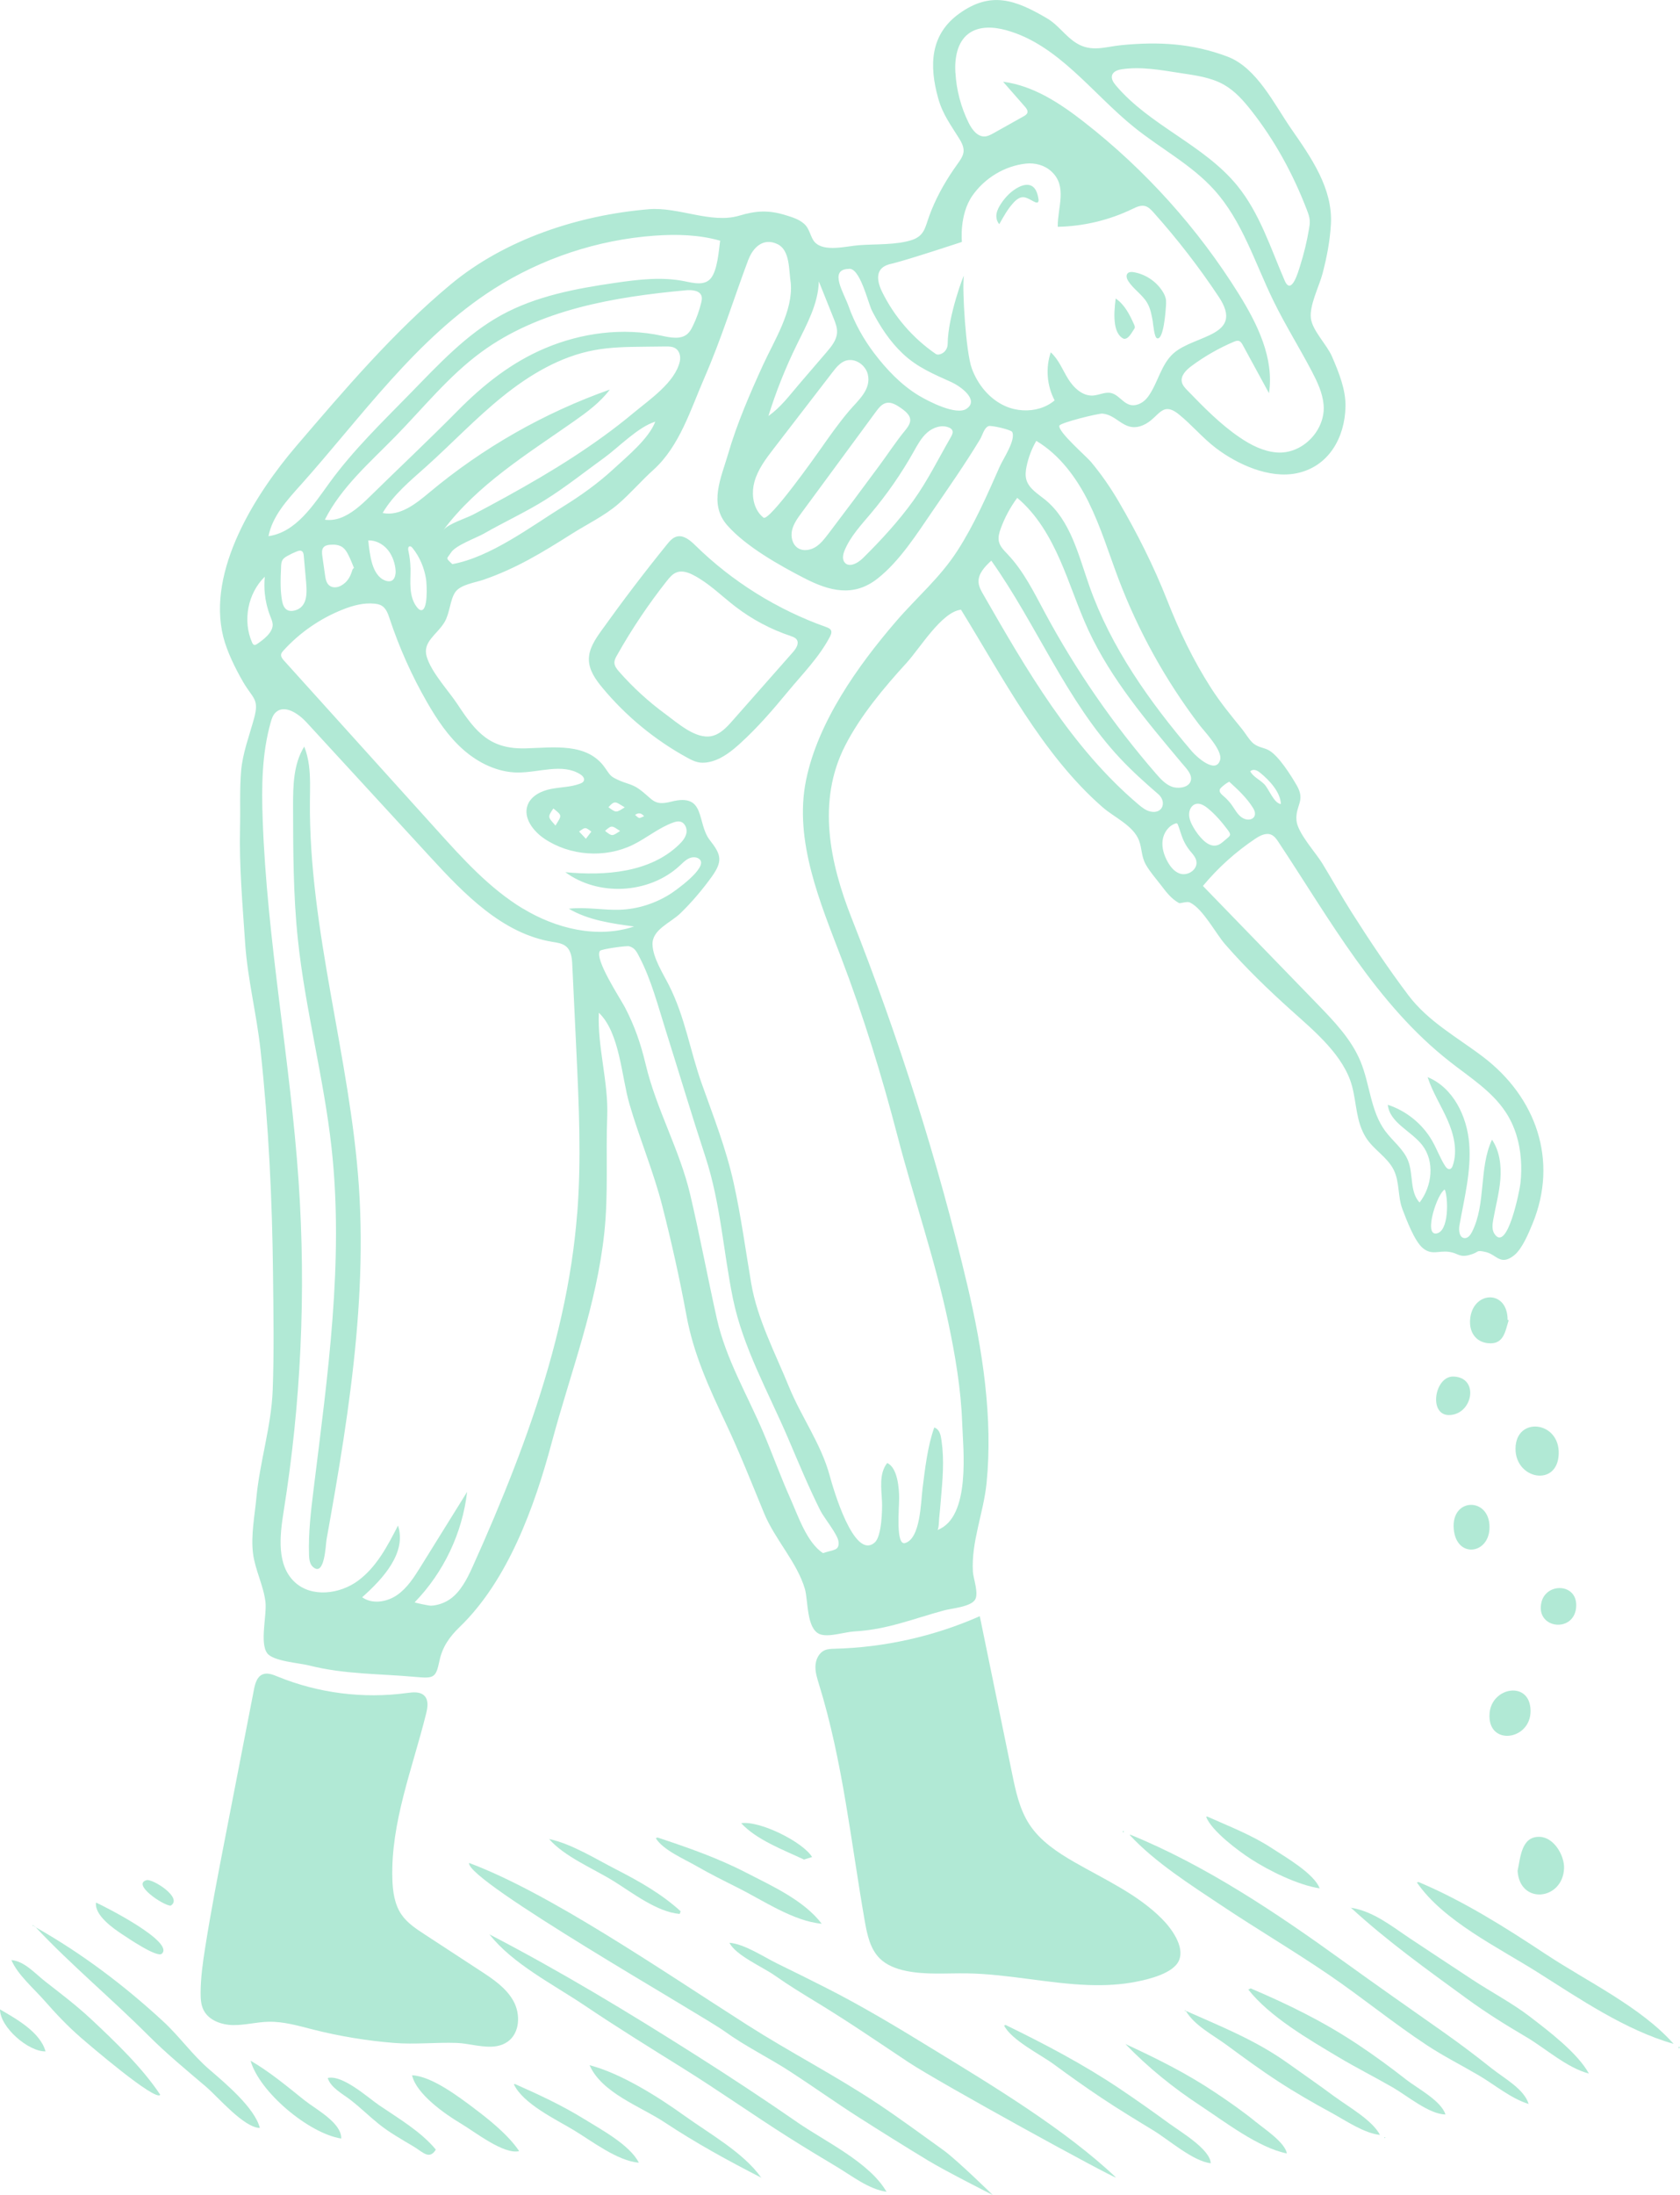 <svg xmlns="http://www.w3.org/2000/svg" fill="none" viewBox="0 0 134 175" height="175" width="134">
<g clip-path="url(#clip0_363_1331)" id="Layer_1">
<path fill="#B1E9D5" d="M19.405 54.392C20.174 55.715 20.697 55.708 20.261 57.29C19.884 58.662 19.351 60.051 19.231 61.473C19.106 62.968 19.182 64.507 19.146 66.007C19.073 69.083 19.346 72.082 19.549 75.142C19.742 78.053 20.468 80.836 20.779 83.717C21.427 89.687 21.717 95.68 21.778 101.684C21.811 104.751 21.865 107.764 21.752 110.817C21.642 113.727 20.723 116.519 20.449 119.419C20.315 120.841 19.999 122.443 20.183 123.865C20.353 125.186 21.015 126.392 21.173 127.722C21.295 128.763 20.701 130.981 21.312 131.809C21.788 132.453 23.878 132.587 24.643 132.782C27.494 133.503 30.199 133.433 33.092 133.694C34.61 133.83 34.763 133.799 35.055 132.403C35.284 131.303 35.863 130.49 36.662 129.719C40.514 126.006 42.635 120.131 44.004 115.024C45.517 109.379 47.588 104.1 48.207 98.232C48.532 95.135 48.313 92.1 48.433 89.003C48.537 86.274 47.644 83.482 47.764 80.744C49.437 82.335 49.572 85.84 50.201 88.006C51.006 90.782 52.121 93.384 52.832 96.176C53.572 99.076 54.208 101.924 54.75 104.866C55.323 107.983 56.555 110.643 57.898 113.489C59.01 115.846 59.955 118.241 60.945 120.645C61.807 122.742 63.577 124.554 64.199 126.683C64.467 127.604 64.316 129.849 65.379 130.286C66.067 130.568 67.391 130.112 68.131 130.072C70.772 129.929 72.806 129.068 75.327 128.387C75.866 128.241 77.391 128.119 77.763 127.557C78.093 127.061 77.631 125.839 77.6 125.315C77.459 122.92 78.453 120.615 78.691 118.237C79.212 113.033 78.359 107.557 77.165 102.498C74.825 92.592 71.66 82.655 67.931 73.212C66.192 68.81 65.139 63.884 67.41 59.447C68.63 57.062 70.513 54.815 72.313 52.846C73.364 51.699 75.11 48.787 76.639 48.613V48.561C76.639 48.578 76.644 48.592 76.649 48.608C79.966 53.974 83.135 60.171 87.956 64.368C88.875 65.168 90.38 65.814 90.842 66.991C91.099 67.647 91.019 68.286 91.408 68.958C91.73 69.518 92.178 70.023 92.569 70.531C93.05 71.156 93.391 71.628 94.037 71.999C94.136 72.056 94.668 71.835 94.916 71.957C95.957 72.467 96.956 74.411 97.717 75.285C99.348 77.158 101.155 78.902 103.005 80.564C104.833 82.206 107.201 84.157 107.849 86.622C108.214 88.009 108.158 89.431 108.947 90.693C109.552 91.663 110.653 92.244 111.164 93.271C111.649 94.244 111.475 95.398 111.864 96.415C112.168 97.21 112.825 98.975 113.497 99.517C114.222 100.105 114.731 99.689 115.594 99.811C116.298 99.91 116.388 100.267 117.168 100.067C118.061 99.837 117.653 99.635 118.473 99.814C119.394 100.016 119.658 100.961 120.773 100.082C121.413 99.574 121.941 98.286 122.24 97.558C124.311 92.526 122.523 87.471 118.284 84.256C116.218 82.688 113.93 81.459 112.335 79.351C110.761 77.266 109.218 74.958 107.818 72.751C107.003 71.466 106.259 70.133 105.467 68.834C104.946 67.976 103.49 66.406 103.41 65.412C103.311 64.19 104.154 63.873 103.431 62.618C102.981 61.84 102.027 60.317 101.256 59.849C100.835 59.593 100.439 59.626 100.003 59.299C99.689 59.064 99.322 58.444 99.089 58.155C98.217 57.081 97.35 56.03 96.601 54.864C95.163 52.625 94.065 50.319 93.092 47.847C92.018 45.125 90.706 42.517 89.228 39.988C88.576 38.872 87.84 37.809 87.011 36.818C86.641 36.376 84.382 34.432 84.497 33.941C84.551 33.708 87.607 32.949 87.937 32.977C89.089 33.076 89.624 34.35 90.896 33.997C92.418 33.574 92.527 31.831 94.016 33.027C95.05 33.859 95.913 34.909 96.971 35.715C98.691 37.024 101.242 38.188 103.441 37.729C105.985 37.198 107.269 34.886 107.319 32.425C107.347 31.055 106.784 29.685 106.249 28.439C105.832 27.471 104.689 26.376 104.56 25.386C104.423 24.357 105.227 22.811 105.488 21.814C105.825 20.531 106.084 19.194 106.157 17.868C106.313 15.008 104.56 12.533 102.995 10.277C101.636 8.317 100.236 5.382 97.892 4.508C95.06 3.45 92.416 3.311 89.443 3.6C88.147 3.727 87.067 4.186 85.856 3.438C84.966 2.888 84.44 2.009 83.507 1.459C80.975 -0.033 79.024 -0.722 76.51 1.083C74.196 2.745 74.094 5.206 74.834 7.845C75.192 9.123 75.84 9.967 76.519 11.065C77.212 12.183 76.745 12.508 76.034 13.556C75.258 14.698 74.603 15.899 74.127 17.196C73.795 18.101 73.741 18.79 72.766 19.123C71.531 19.546 69.804 19.448 68.496 19.551C67.502 19.631 65.768 20.103 65.011 19.332C64.632 18.947 64.613 18.256 64.133 17.84C63.716 17.478 63.23 17.332 62.712 17.17C61.31 16.731 60.318 16.792 58.958 17.196C56.727 17.859 54.117 16.484 51.756 16.681C46.155 17.149 40.291 19.067 35.95 22.674C31.403 26.456 27.482 31.069 23.647 35.546C20.381 39.361 16.484 45.487 17.81 50.775C18.107 51.96 18.791 53.339 19.405 54.394V54.392ZM46.032 96.798C45.929 98.098 45.778 99.395 45.583 100.683C44.73 106.3 43.05 111.759 41.004 117.05C39.977 119.71 38.86 122.335 37.687 124.934C37.272 125.853 36.73 126.932 35.87 127.515C35.432 127.811 34.902 127.994 34.374 128.02C34.245 128.027 33.041 127.785 33.078 127.745C35.385 125.374 36.879 122.227 37.258 118.944C36.026 120.927 34.791 122.913 33.559 124.897C33.036 125.738 32.489 126.605 31.674 127.17C30.859 127.734 29.692 127.922 28.887 127.346C30.583 125.844 32.449 123.778 31.745 121.63C30.913 123.254 30.034 124.939 28.564 126.025C27.094 127.111 24.851 127.386 23.512 126.142C22.058 124.791 22.308 122.474 22.622 120.514C23.312 116.208 23.76 111.863 23.962 107.506C24.17 103.059 24.12 98.599 23.816 94.157C23.154 84.519 21.293 74.98 20.951 65.325C20.859 62.728 20.883 60.091 21.592 57.591C21.672 57.309 21.766 57.02 21.976 56.813C22.666 56.131 23.793 56.876 24.448 57.591C27.739 61.172 31.031 64.754 34.322 68.333C37.046 71.297 40.074 74.432 44.049 75.092C44.437 75.156 44.852 75.207 45.154 75.459C45.568 75.807 45.625 76.411 45.648 76.951C45.755 79.207 45.863 81.464 45.969 83.72C46.174 88.077 46.381 92.451 46.037 96.798H46.032ZM22.419 45.168C22.428 44.991 22.438 44.806 22.53 44.653C22.617 44.51 22.765 44.413 22.911 44.331C23.159 44.19 23.416 44.066 23.682 43.962C23.809 43.913 23.958 43.868 24.073 43.941C24.191 44.014 24.217 44.174 24.229 44.312C24.283 44.911 24.335 45.508 24.389 46.108C24.471 47.041 24.653 48.401 23.472 48.681C23.286 48.726 23.081 48.728 22.914 48.636C22.643 48.491 22.541 48.157 22.49 47.854C22.424 47.476 22.395 47.095 22.386 46.712C22.374 46.199 22.398 45.682 22.421 45.168H22.419ZM41.697 72.439C39.053 70.832 36.942 68.502 34.871 66.206C30.8 61.696 26.728 57.184 22.657 52.674C22.527 52.531 22.386 52.355 22.424 52.162C22.445 52.054 22.523 51.964 22.596 51.88C23.899 50.444 25.534 49.311 27.339 48.597C28.145 48.277 29.009 48.04 29.874 48.129C30.072 48.15 30.272 48.188 30.442 48.289C30.797 48.5 30.948 48.93 31.078 49.323C31.844 51.633 32.843 53.868 34.056 55.978C34.852 57.365 35.755 58.716 36.957 59.774C38.158 60.831 39.692 61.581 41.294 61.591C42.991 61.6 44.845 60.834 46.282 61.732C46.466 61.847 46.652 62.051 46.57 62.251C46.52 62.368 46.395 62.432 46.275 62.477C45.54 62.759 44.727 62.749 43.952 62.902C43.177 63.055 42.364 63.445 42.086 64.183C41.707 65.193 42.522 66.263 43.419 66.867C45.469 68.246 48.266 68.439 50.486 67.353C51.584 66.815 52.54 65.995 53.692 65.581C53.864 65.52 54.05 65.466 54.232 65.501C54.609 65.574 54.819 66.021 54.753 66.399C54.687 66.777 54.423 67.088 54.147 67.353C51.838 69.572 48.285 69.842 45.092 69.539C46.395 70.498 48.033 70.933 49.647 70.86C51.334 70.784 53 70.157 54.234 69.003C54.458 68.794 54.677 68.564 54.955 68.437C55.236 68.307 55.601 68.307 55.818 68.526C56.461 69.177 53.9 71.005 53.391 71.32C52.208 72.049 50.839 72.484 49.449 72.533C48.087 72.582 46.721 72.289 45.37 72.453C46.933 73.367 48.78 73.628 50.575 73.868C47.639 74.85 44.338 74.037 41.695 72.43L41.697 72.439ZM50.538 32.916C48.992 34.207 47.354 35.379 45.665 36.474C43.964 37.577 42.213 38.594 40.439 39.574C39.551 40.066 38.655 40.545 37.76 41.017C37.166 41.332 35.745 41.753 35.354 42.279C38.071 38.634 42.06 36.202 45.778 33.591C46.827 32.855 47.875 32.084 48.641 31.06C43.41 32.909 38.514 35.699 34.261 39.252C33.177 40.16 31.905 41.182 30.52 40.902C31.375 39.433 32.727 38.333 33.995 37.198C36.045 35.358 37.941 33.346 40.086 31.617C42.23 29.887 44.675 28.427 47.387 27.92C48.707 27.673 50.057 27.657 51.4 27.643C51.956 27.636 52.512 27.631 53.068 27.624C53.346 27.621 53.645 27.624 53.879 27.774C54.204 27.983 54.307 28.427 54.225 28.803C53.86 30.486 51.779 31.88 50.538 32.916ZM52.265 33.617C51.756 34.977 49.998 36.411 48.94 37.389C47.705 38.529 46.358 39.492 44.932 40.376C42.345 41.983 39.117 44.427 36.078 44.977C35.51 44.437 35.625 44.597 35.974 44.054C36.346 43.473 37.981 42.893 38.594 42.545C40.194 41.628 41.9 40.846 43.462 39.873C45.088 38.86 46.614 37.64 48.165 36.519C49.367 35.65 50.858 34.063 52.267 33.617H52.265ZM32.741 45.285C32.73 44.822 32.673 44.359 32.572 43.906C32.543 43.774 32.541 43.588 32.673 43.56C32.708 43.553 32.741 43.56 32.774 43.574C32.824 43.598 32.866 43.645 32.902 43.687C33.479 44.404 33.846 45.281 33.985 46.188C34.037 46.526 34.174 48.785 33.545 48.641C33.451 48.62 33.375 48.547 33.309 48.474C32.944 48.058 32.793 47.494 32.748 46.942C32.704 46.392 32.755 45.837 32.744 45.283L32.741 45.285ZM31.542 45.772C31.488 46.176 31.255 46.484 30.715 46.282C30.173 46.08 29.862 45.511 29.692 44.959C29.509 44.352 29.44 43.715 29.372 43.086C29.935 43.064 30.486 43.344 30.863 43.762C31.241 44.181 31.45 44.731 31.535 45.285C31.559 45.445 31.566 45.617 31.544 45.772H31.542ZM52.762 26.764C49.682 26.103 46.414 26.531 43.509 27.751C40.804 28.886 38.545 30.681 36.502 32.752C34.209 35.074 31.808 37.325 29.471 39.619C28.788 40.291 27.998 40.998 27.122 41.304C26.735 41.438 26.33 41.494 25.911 41.436C27.23 38.829 29.511 36.869 31.554 34.78C33.785 32.496 35.804 29.967 38.382 28.077C43.021 24.674 48.973 23.675 54.708 23.144C55.193 23.1 55.832 23.154 55.961 23.624C56.006 23.784 55.971 23.955 55.933 24.117C55.778 24.766 55.551 25.398 55.259 25.997C55.148 26.223 55.026 26.451 54.837 26.618C54.298 27.095 53.469 26.916 52.764 26.766L52.762 26.764ZM26.344 43.433C26.672 43.405 27.023 43.433 27.294 43.614C27.527 43.772 27.676 44.023 27.798 44.272C27.963 44.601 28.1 44.944 28.236 45.288C28.189 45.304 28.156 45.342 28.13 45.389C28.109 45.426 28.095 45.468 28.083 45.508C27.93 46.023 27.678 46.441 27.176 46.707C26.891 46.858 26.514 46.883 26.264 46.679C26.024 46.484 25.965 46.148 25.923 45.842C25.852 45.337 25.781 44.829 25.708 44.324C25.675 44.087 25.652 43.819 25.807 43.638C25.934 43.49 26.144 43.447 26.34 43.431L26.344 43.433ZM47.168 66.303C47.053 66.453 46.94 66.603 46.732 66.874C46.485 66.613 46.337 66.456 46.19 66.298C46.681 65.938 46.683 65.936 47.17 66.303H47.168ZM44.305 65.821C43.728 65.153 43.639 65.182 44.136 64.46C44.883 65.043 44.798 65.013 44.305 65.821ZM49.461 66.253C48.827 66.662 48.843 66.716 48.259 66.244C48.82 65.741 48.82 65.844 49.461 66.253ZM48.53 64.359C49.07 63.755 49.119 63.957 49.831 64.368C49.152 64.791 49.173 64.832 48.53 64.359ZM50.658 64.972C50.919 64.777 51.157 64.813 51.374 65.076C50.971 65.24 51.03 65.32 50.658 64.972ZM65.645 123.83C64.347 122.977 63.65 120.836 63.025 119.44C62.259 117.729 61.628 115.962 60.895 114.237C59.614 111.219 57.901 108.368 57.177 105.134C56.44 101.837 55.825 98.533 55.054 95.247C54.211 91.659 52.354 88.458 51.499 84.857C51.11 83.226 50.629 81.816 49.854 80.329C49.482 79.612 47.383 76.451 47.854 75.809C47.958 75.668 49.977 75.386 50.186 75.445C50.651 75.576 50.792 75.903 51.028 76.357C51.944 78.119 52.5 80.249 53.096 82.14C54.159 85.511 55.165 88.881 56.268 92.244C57.472 95.919 57.688 99.734 58.454 103.503C59.248 107.419 61.3 111.026 62.855 114.66C63.687 116.606 64.491 118.554 65.44 120.448C65.721 121.005 66.816 122.338 66.88 122.904C66.965 123.651 66.486 123.539 65.643 123.828L65.645 123.83ZM91.778 64.707C91.4 64.629 91.087 64.38 90.795 64.131C85.47 59.619 81.896 53.44 78.425 47.391C78.253 47.093 78.079 46.782 78.053 46.439C78.001 45.746 78.557 45.172 79.068 44.7C82.704 49.828 85.044 55.877 89.344 60.462C90.296 61.478 91.332 62.408 92.385 63.316C93.066 63.901 92.767 64.909 91.778 64.707ZM79.818 42.148C80.136 41.271 80.581 40.441 81.137 39.694C82.685 40.992 83.731 42.787 84.544 44.634C85.357 46.481 85.967 48.413 86.813 50.244C88.632 54.173 91.483 57.518 94.263 60.841C94.593 61.236 95.225 61.828 94.925 62.38C94.678 62.836 93.896 62.881 93.476 62.726C92.958 62.533 92.572 62.105 92.209 61.689C88.783 57.743 85.798 53.419 83.328 48.82C82.461 47.205 81.641 45.534 80.381 44.202C80.089 43.892 79.761 43.579 79.671 43.163C79.599 42.825 79.7 42.472 79.818 42.148ZM94.075 69.64C93.646 69.478 93.342 69.09 93.121 68.688C92.835 68.166 92.652 67.569 92.734 66.982C92.817 66.394 93.205 65.828 93.773 65.652C93.806 65.642 93.844 65.633 93.877 65.647C93.91 65.663 93.929 65.699 93.943 65.734C94.101 66.119 94.197 66.528 94.36 66.911C94.492 67.224 94.668 67.52 94.878 67.786C95.053 68.004 95.253 68.206 95.366 68.463C95.703 69.231 94.782 69.906 94.077 69.64H94.075ZM95.175 65.938C95.038 65.701 94.916 65.447 94.867 65.177C94.817 64.907 94.85 64.613 95.003 64.383C95.086 64.26 95.201 64.159 95.338 64.112C95.675 63.992 96.033 64.202 96.311 64.425C96.935 64.925 97.461 65.548 97.939 66.185C98.066 66.354 98.118 66.46 98.111 66.549C98.099 66.676 97.96 66.766 97.739 66.956C97.501 67.16 97.27 67.386 96.94 67.419C96.568 67.457 96.219 67.224 95.95 66.963C95.642 66.662 95.387 66.312 95.173 65.938H95.175ZM114.54 98.347C113.556 98.448 114.642 95.135 115.236 94.838C115.518 95.454 115.603 98.239 114.54 98.347ZM115.655 84.657C117.229 85.889 118.982 86.987 120.085 88.65C120.836 89.783 121.211 91.09 121.31 92.427C121.357 93.064 121.343 93.708 121.274 94.343C121.215 94.897 120.224 99.901 119.203 98.378C118.987 98.056 119.034 97.63 119.102 97.25C119.293 96.171 119.587 95.109 119.672 94.018C119.757 92.928 119.616 91.776 119.005 90.864C117.94 93.156 118.551 95.976 117.406 98.227C117.283 98.467 117.087 98.73 116.817 98.714C116.399 98.69 116.336 98.1 116.409 97.689C116.793 95.529 117.361 93.365 117.186 91.177C117.012 88.989 115.902 86.712 113.869 85.877C114.253 87.066 114.941 88.133 115.448 89.275C115.954 90.418 116.277 91.727 115.881 92.914C115.839 93.038 115.775 93.174 115.648 93.205C115.485 93.245 115.346 93.09 115.257 92.949C114.861 92.319 114.606 91.609 114.237 90.963C113.464 89.614 112.175 88.566 110.695 88.084C110.839 89.522 112.564 90.164 113.447 91.308C114.451 92.608 114.234 94.58 113.226 95.875C112.436 95.022 112.738 93.647 112.321 92.563C111.956 91.616 111.077 90.977 110.476 90.159C109.317 88.578 109.27 86.46 108.525 84.646C107.799 82.874 106.435 81.454 105.102 80.077C102.05 76.93 98.999 73.783 95.948 70.636C97.145 69.193 98.552 67.924 100.109 66.881C100.495 66.622 100.978 66.368 101.405 66.554C101.655 66.665 101.82 66.902 101.97 67.13C106.087 73.337 109.781 80.065 115.655 84.655V84.657ZM100.055 61.386C100.088 61.389 100.118 61.396 100.149 61.403C100.297 61.445 100.425 61.539 100.545 61.638C101.238 62.202 102.133 63.154 102.166 64.103C101.607 64.056 101.207 62.886 100.83 62.512C100.472 62.157 99.963 61.941 99.72 61.499C99.803 61.407 99.93 61.374 100.055 61.384V61.386ZM98.045 62.324C98.752 62.968 99.461 63.626 99.958 64.439C100.436 65.224 99.617 65.616 98.992 65.135C98.676 64.89 98.488 64.519 98.255 64.192C98.061 63.92 97.833 63.673 97.576 63.459C97.416 63.325 97.225 63.144 97.293 62.949C97.317 62.883 97.364 62.831 97.416 62.782C97.602 62.601 97.814 62.446 98.045 62.324ZM86.841 40.061C87.807 42.014 88.441 44.112 89.212 46.15C90.786 50.303 92.958 54.228 95.644 57.769C96.061 58.319 97.534 59.828 97.319 60.585C96.982 61.769 95.418 60.319 95.055 59.892C91.686 55.936 88.615 51.621 86.891 46.726C86.019 44.254 85.39 41.483 83.35 39.831C82.772 39.363 82.056 38.947 81.86 38.23C81.769 37.889 81.811 37.527 81.882 37.182C82.028 36.47 82.292 35.779 82.657 35.149C84.53 36.27 85.875 38.105 86.844 40.059L86.841 40.061ZM88.705 5.988C88.806 5.678 89.181 5.565 89.504 5.518C91.059 5.293 92.633 5.593 94.186 5.831C95.373 6.012 96.603 6.169 97.644 6.766C98.497 7.255 99.164 8.005 99.772 8.773C101.669 11.173 103.148 13.887 104.242 16.742C104.345 17.015 104.449 17.292 104.468 17.584C104.468 17.593 104.468 17.6 104.468 17.61C104.48 17.821 104.447 18.035 104.411 18.244C104.244 19.25 104.001 20.244 103.693 21.215C103.563 21.621 103.009 23.624 102.465 22.364C101.341 19.767 100.474 16.992 98.683 14.797C96.03 11.546 91.714 10.019 89.007 6.815C88.809 6.58 88.609 6.282 88.705 5.991V5.988ZM76.201 5.786C76.14 4.658 76.335 3.387 77.233 2.698C78.067 2.059 79.25 2.127 80.263 2.409C84.424 3.563 87.11 7.45 90.472 10.155C92.583 11.854 95.053 13.142 96.862 15.156C99.093 17.638 100.092 20.947 101.553 23.948C102.493 25.88 103.636 27.704 104.633 29.605C105.069 30.439 105.483 31.309 105.571 32.246C105.58 32.343 105.585 32.439 105.585 32.536C105.582 34.463 103.801 36.221 101.848 36.075C100.778 35.995 99.786 35.49 98.9 34.888C97.338 33.833 96.016 32.472 94.704 31.121C94.518 30.928 94.322 30.721 94.266 30.46C94.157 29.95 94.605 29.504 95.024 29.191C96.07 28.413 97.211 27.76 98.412 27.25C98.544 27.194 98.691 27.14 98.827 27.187C98.966 27.234 99.051 27.375 99.122 27.504C99.819 28.785 100.517 30.068 101.216 31.349C101.64 28.573 100.304 25.845 98.82 23.459C95.55 18.204 91.344 13.532 86.46 9.723C84.542 8.228 82.421 6.827 80.008 6.517C80.588 7.18 81.17 7.842 81.75 8.505C81.868 8.639 81.992 8.806 81.948 8.978C81.91 9.119 81.771 9.206 81.644 9.276C80.843 9.725 80.041 10.171 79.243 10.62C79.028 10.74 78.805 10.862 78.559 10.879C77.966 10.916 77.532 10.338 77.268 9.805C76.649 8.557 76.283 7.18 76.208 5.788L76.201 5.786ZM70.284 21.438C70.504 21.191 70.838 21.086 71.161 21.013C72.275 20.759 76.724 19.288 76.724 19.288C76.724 19.288 76.495 17.126 77.56 15.6C78.534 14.207 80.105 13.241 81.806 13.046C82.555 12.961 83.326 13.168 83.877 13.683C85.159 14.881 84.344 16.557 84.367 18.082C86.422 18.042 88.467 17.556 90.317 16.663C90.635 16.51 90.986 16.338 91.33 16.428C91.601 16.498 91.806 16.714 91.992 16.921C93.891 19.041 95.637 21.297 97.213 23.668C99.317 26.834 95.255 26.679 93.585 28.185C92.6 29.074 92.364 30.521 91.594 31.596C91.391 31.88 91.12 32.115 90.79 32.235C89.756 32.608 89.398 31.506 88.618 31.335C88.14 31.229 87.666 31.506 87.178 31.537C86.337 31.588 85.628 30.909 85.187 30.192C84.747 29.476 84.436 28.655 83.811 28.091C83.387 29.339 83.503 30.759 84.12 31.922C83.425 32.51 82.499 32.766 81.585 32.714C81.109 32.688 80.638 32.578 80.204 32.388C78.934 31.833 77.989 30.674 77.513 29.377C77.037 28.08 76.736 23.086 76.875 22.009C76.903 21.795 75.602 25.222 75.588 27.422C75.588 27.807 75.332 28.16 74.954 28.251C74.837 28.279 74.726 28.279 74.644 28.223C72.825 26.975 71.335 25.255 70.362 23.278C70.073 22.691 69.851 21.925 70.284 21.436V21.438ZM67.657 21.443C68.579 21.22 69.229 24.148 69.556 24.785C70.202 26.037 70.975 27.222 72.007 28.195C73.178 29.302 74.474 29.826 75.909 30.477C76.554 30.771 78.14 31.866 77.103 32.585C76.279 33.158 74.043 31.993 73.284 31.537C71.889 30.698 70.709 29.454 69.731 28.167C68.864 27.022 68.162 25.76 67.681 24.406C67.304 23.344 66.102 21.504 67.657 21.441V21.443ZM67.375 43.863C67.839 42.761 68.678 41.866 69.448 40.952C70.742 39.419 71.891 37.765 72.874 36.016C73.18 35.471 73.482 34.905 73.953 34.489C74.424 34.075 75.112 33.842 75.692 34.087C75.796 34.131 75.899 34.195 75.951 34.296C76.041 34.472 75.939 34.681 75.84 34.853C74.863 36.545 73.97 38.364 72.827 39.946C71.649 41.577 70.256 43.09 68.824 44.503C68.595 44.726 68.277 44.949 67.975 45.017C67.752 45.069 67.537 45.036 67.382 44.858C67.151 44.594 67.24 44.185 67.375 43.863ZM66.05 42.583C65.754 42.973 65.447 43.372 65.028 43.626C64.835 43.741 64.613 43.821 64.389 43.849C64.123 43.88 63.857 43.837 63.635 43.692C63.193 43.4 63.056 42.787 63.176 42.272C63.296 41.758 63.617 41.313 63.932 40.886C64.59 39.995 65.245 39.102 65.902 38.211C67.224 36.413 68.548 34.615 69.87 32.818C70.089 32.522 70.339 32.202 70.702 32.124C71.102 32.04 71.493 32.282 71.833 32.514C72.735 33.133 72.817 33.565 72.214 34.294C71.493 35.165 70.867 36.131 70.195 37.043C68.828 38.9 67.448 40.747 66.053 42.583H66.05ZM67.448 28.761C68.185 28.51 69.033 29.088 69.217 29.842C69.514 31.055 68.437 31.927 67.737 32.747C66.925 33.704 66.199 34.731 65.48 35.758C65.129 36.261 61.338 41.624 60.895 41.271C60.415 40.888 60.153 40.312 60.078 39.699C60.026 39.276 60.059 38.832 60.172 38.423C60.447 37.422 61.093 36.571 61.727 35.748C63.287 33.722 64.847 31.699 66.406 29.673C66.691 29.302 67.005 28.912 67.448 28.759V28.761ZM65.311 22.435C65.702 23.412 66.095 24.388 66.486 25.365C66.635 25.734 66.786 26.117 66.764 26.515C66.734 27.116 66.319 27.621 65.928 28.08C65.205 28.921 64.484 29.762 63.76 30.604C62.952 31.546 62.314 32.434 61.296 33.165C61.296 33.165 61.291 33.168 61.289 33.17C61.894 31.224 62.653 29.323 63.551 27.492C64.342 25.875 65.266 24.235 65.311 22.437V22.435ZM59.703 20.686C60.052 19.753 60.883 18.898 62.04 19.478C63.03 19.974 62.914 21.584 63.072 22.559C63.275 24.797 61.746 27.158 60.846 29.13C59.825 31.365 58.772 33.793 58.089 36.15C57.538 38.054 56.494 40.167 58.014 41.889C59.505 43.581 62.186 45.085 64.166 46.103C66.14 47.118 68.075 47.642 69.997 46.127C71.769 44.731 73.133 42.566 74.396 40.726C75.68 38.855 77.009 36.952 78.18 35.01C78.362 34.709 78.482 34.129 78.842 33.974C79.038 33.889 80.652 34.258 80.737 34.442C81.036 35.083 80.016 36.575 79.745 37.189C78.731 39.48 77.721 41.809 76.364 43.91C74.95 46.098 73.15 47.591 71.467 49.546C68.418 53.088 65.224 57.579 64.286 62.232C63.317 67.034 65.426 71.976 67.111 76.394C68.859 80.972 70.341 85.788 71.576 90.533C72.874 95.527 74.554 100.335 75.631 105.405C76.182 108.004 76.656 110.787 76.745 113.449C76.811 115.435 77.473 120.986 74.759 121.99C74.888 121.94 74.896 121.186 74.907 121.073C74.962 120.566 75.004 120.056 75.046 119.548C75.183 117.964 75.327 116.45 75.098 114.862C75.039 114.448 74.964 113.969 74.521 113.811C73.988 115.261 73.772 117.179 73.583 118.685C73.444 119.799 73.421 122.652 72.198 123.024C71.432 123.256 71.717 120.316 71.717 119.449C71.717 118.657 71.592 117.014 70.765 116.643C70.094 117.494 70.306 118.702 70.35 119.703C70.381 120.373 70.325 122.481 69.78 122.97C68.117 124.472 66.444 118.627 66.18 117.654C65.485 115.097 63.918 112.989 62.922 110.547C61.842 107.901 60.398 105.151 59.92 102.331C59.465 99.651 59.107 96.968 58.518 94.31C57.908 91.558 56.916 89.052 55.98 86.418C55.033 83.753 54.651 81.123 53.365 78.568C52.901 77.647 52.081 76.378 52.045 75.318C52.003 74.108 53.464 73.598 54.277 72.808C55.174 71.938 56.016 70.944 56.748 69.931C57.679 68.646 57.517 68.129 56.621 66.987C55.537 65.602 56.343 63.196 53.537 63.915C52.095 64.284 52.102 63.715 50.952 62.895C50.436 62.526 49.944 62.47 49.402 62.227C48.69 61.91 48.709 61.866 48.252 61.21C46.831 59.175 44.124 59.609 41.926 59.666C39.122 59.739 37.989 58.432 36.525 56.202C35.79 55.078 34.414 53.635 34.035 52.355C33.681 51.158 34.867 50.599 35.46 49.595C35.889 48.867 35.892 47.812 36.318 47.203C36.737 46.606 37.906 46.449 38.556 46.225C41.172 45.325 43.262 44.047 45.613 42.559C46.824 41.793 48.2 41.135 49.291 40.202C50.281 39.353 51.148 38.333 52.121 37.457C54.211 35.572 55.087 32.641 56.192 30.105C57.547 26.994 58.513 23.84 59.696 20.684L59.703 20.686ZM23.965 38.688C28.868 33.203 33.191 26.985 39.4 23.027C43.222 20.592 47.656 19.123 52.18 18.792C53.944 18.663 55.742 18.707 57.441 19.191C57.441 19.201 57.439 19.21 57.436 19.217C57.33 20.026 57.222 21.532 56.708 22.176C56.209 22.801 55.318 22.569 54.628 22.428C52.814 22.056 50.936 22.282 49.105 22.547C45.957 23.003 42.76 23.596 39.975 25.13C37.185 26.667 34.984 29.053 32.76 31.33C30.508 33.636 28.173 35.885 26.281 38.491C24.978 40.286 23.616 42.43 21.415 42.749C21.724 41.161 22.883 39.896 23.962 38.688H23.965ZM21.121 45.983C21.076 46.427 21.078 46.876 21.121 47.32C21.182 47.936 21.328 48.545 21.554 49.121C21.632 49.318 21.719 49.516 21.745 49.727C21.828 50.397 20.982 51.027 20.494 51.351C20.43 51.393 20.357 51.436 20.282 51.419C20.195 51.4 20.143 51.309 20.108 51.226C19.34 49.494 19.761 47.306 21.118 45.983H21.121Z" id="Vector"></path>
<path fill="#B1E9D5" d="M18.595 161.456C19.533 161.47 20.456 161.216 21.396 161.193C22.624 161.16 23.823 161.522 25.015 161.823C27.119 162.354 29.268 162.706 31.429 162.88C33.092 163.014 34.768 162.824 36.433 162.88C37.418 162.913 38.606 163.317 39.626 163.134C39.935 163.078 40.227 162.97 40.495 162.779C41.473 162.083 41.532 160.579 40.95 159.534C40.371 158.488 39.327 157.79 38.323 157.136C36.836 156.163 35.347 155.193 33.861 154.22C33.18 153.776 32.48 153.313 32.02 152.641C31.462 151.823 31.325 150.793 31.295 149.804C31.16 145.301 32.906 140.986 33.992 136.612C34.11 136.135 34.2 135.564 33.858 135.209C33.519 134.855 32.951 134.913 32.466 134.979C28.983 135.454 25.378 134.996 22.127 133.663C21.747 133.508 21.319 133.339 20.942 133.498C20.494 133.689 20.346 134.236 20.254 134.714C19.497 138.608 18.739 142.502 17.982 146.399C17.41 149.346 16.837 152.293 16.368 155.259C16.177 156.464 16.005 157.679 16.001 158.899C16.001 159.353 16.027 159.82 16.222 160.229C16.628 161.073 17.655 161.442 18.593 161.458L18.595 161.456Z" id="Vector_2"></path>
<path fill="#B1E9D5" d="M70.164 156.138C70.716 156.685 71.477 156.972 72.238 157.132C73.838 157.468 75.494 157.308 77.132 157.334C80.367 157.383 83.613 158.149 86.823 158.262C88.102 158.307 89.374 158.248 90.639 157.997C91.624 157.802 93.585 157.343 94.035 156.309C94.525 155.186 93.399 153.708 92.673 152.979C90.713 151.012 88.109 149.851 85.699 148.467C84.325 147.677 82.958 146.768 82.096 145.44C81.316 144.241 81.015 142.803 80.727 141.404C79.867 137.221 79.007 133.04 78.149 128.857C74.511 130.462 70.558 131.35 66.581 131.452C66.312 131.459 66.034 131.463 65.787 131.569C65.32 131.771 65.068 132.3 65.042 132.805C65.016 133.31 65.176 133.806 65.325 134.291C67.222 140.422 67.872 146.854 68.977 153.174C69.163 154.239 69.399 155.371 70.164 156.138Z" id="Vector_3"></path>
<path fill="#B1E9D5" d="M70.021 167.733C66.602 165.458 63.07 163.658 59.609 161.451C52.531 156.934 43.799 150.918 37.416 148.53C37.143 149.94 56.002 160.657 57.788 161.95C59.472 163.169 61.324 164.055 63.061 165.186C64.891 166.375 66.663 167.646 68.506 168.819C70.327 169.98 72.158 171.122 74.005 172.243C75.452 173.122 79.181 175.002 79.181 175.002C79.181 175.002 76.331 172.208 75.251 171.432C73.517 170.187 71.8 168.918 70.023 167.733H70.021Z" id="Vector_4"></path>
<path fill="#B1E9D5" d="M65.994 158.54C64.663 157.86 63.322 157.202 61.981 156.544C60.933 156.03 59.361 154.979 58.178 154.894C58.702 155.914 60.827 156.819 61.793 157.501C62.917 158.293 64.09 159.005 65.263 159.719C67.695 161.202 70.042 162.807 72.412 164.387C74.91 166.053 88.809 173.67 89.016 173.611C84.935 169.745 79.064 166.222 74.288 163.299C71.566 161.63 68.84 159.99 65.994 158.54Z" id="Vector_5"></path>
<path fill="#B1E9D5" d="M119.003 164.93C117.74 163.919 116.449 162.946 115.127 162.015C112.436 160.123 109.746 158.239 107.078 156.314C101.85 152.54 96.158 148.718 90.164 146.281C90.18 146.274 90.145 146.288 90.109 146.302C92.105 148.469 95.02 150.314 97.465 151.945C100.272 153.818 103.184 155.531 105.973 157.433C108.638 159.247 111.136 161.303 113.831 163.075C115.165 163.952 116.583 164.664 117.959 165.472C119.232 166.222 120.523 167.317 121.929 167.747C121.56 166.544 119.986 165.712 119.008 164.93H119.003Z" id="Vector_6"></path>
<path fill="#B1E9D5" d="M63.595 169.204C60.919 167.355 58.205 165.566 55.457 163.825C50.097 160.427 44.678 157.151 39.042 154.227L39.053 154.239C40.88 156.572 44.143 158.222 46.6 159.874C49.183 161.613 51.831 163.254 54.475 164.901C57.316 166.673 60.045 168.601 62.872 170.391C64.142 171.195 65.431 171.973 66.722 172.744C67.942 173.472 69.29 174.546 70.709 174.746C69.356 172.398 65.796 170.73 63.595 169.207V169.204Z" id="Vector_7"></path>
<path fill="#B1E9D5" d="M123.315 155.818C120.092 153.686 116.729 151.557 113.153 150.055C113.101 150.065 113.056 150.072 113.011 150.079C115.092 153.136 119.535 155.287 122.606 157.226C125.961 159.343 129.646 161.863 133.493 162.955C130.871 160.004 126.595 157.987 123.315 155.816V155.818Z" id="Vector_8"></path>
<path fill="#B1E9D5" d="M107.719 152.093C107.719 152.093 107.743 152.098 107.755 152.1C107.75 152.095 107.743 152.091 107.738 152.086L107.719 152.095V152.093Z" id="Vector_9"></path>
<path fill="#B1E9D5" d="M122.08 160.824C120.629 159.705 118.935 158.824 117.403 157.811C115.763 156.723 114.111 155.651 112.476 154.558C111.008 153.578 109.548 152.384 107.752 152.1C110.667 154.779 113.803 157.019 116.998 159.35C118.525 160.464 120.066 161.426 121.691 162.38C123.26 163.301 124.971 164.864 126.733 165.322C125.843 163.693 123.56 161.964 122.078 160.824H122.08Z" id="Vector_10"></path>
<path fill="#B1E9D5" d="M2.764 153.611C2.792 153.628 2.82 153.644 2.848 153.661C2.827 153.637 2.804 153.616 2.783 153.592L2.764 153.611Z" id="Vector_11"></path>
<path fill="#B1E9D5" d="M16.701 165C15.343 163.834 14.34 162.387 13.027 161.174C9.912 158.295 6.534 155.747 2.849 153.661C5.702 156.692 8.89 159.339 11.833 162.286C13.287 163.74 14.872 165.045 16.437 166.377C17.379 167.181 19.448 169.637 20.725 169.658C20.322 168.058 17.952 166.076 16.701 165Z" id="Vector_12"></path>
<path fill="#B1E9D5" d="M112.172 165.813C110.926 164.838 109.651 163.902 108.334 163.026C105.611 161.207 102.762 159.809 99.753 158.53C99.68 158.568 99.626 158.598 99.569 158.626C101.27 160.793 104.385 162.593 106.732 163.997C108.158 164.847 109.644 165.597 111.084 166.424C112.246 167.092 113.975 168.561 115.292 168.584C114.957 167.491 113.04 166.492 112.172 165.816V165.813Z" id="Vector_13"></path>
<path fill="#B1E9D5" d="M106.461 167.169C105.217 166.243 103.938 165.362 102.675 164.462C100.137 162.657 97.404 161.576 94.584 160.321L94.588 160.333C95.279 161.498 96.751 162.246 97.842 163.047C99.195 164.044 100.554 165.04 101.963 165.957C103.335 166.85 104.762 167.67 106.2 168.45C107.345 169.073 108.782 170.074 110.068 170.213C109.465 169.038 107.538 167.964 106.461 167.165V167.169Z" id="Vector_14"></path>
<path fill="#B1E9D5" d="M93.337 169.362C92.03 168.405 90.705 167.47 89.362 166.565C86.457 164.61 83.359 162.981 80.213 161.449C80.169 161.463 80.126 161.477 80.086 161.489C80.675 162.664 83.001 163.806 84.073 164.596C85.324 165.517 86.587 166.417 87.88 167.277C89.221 168.17 90.597 169.007 91.975 169.844C93.229 170.605 95.123 172.293 96.57 172.476C96.542 171.376 94.169 169.968 93.34 169.36L93.337 169.362Z" id="Vector_15"></path>
<path fill="#B1E9D5" d="M7.266 160.986C6.114 159.905 4.854 158.953 3.61 157.982C2.801 157.353 1.956 156.361 0.909 156.274C1.409 157.447 2.7 158.544 3.539 159.501C4.472 160.565 5.41 161.557 6.482 162.485C7.014 162.946 12.429 167.602 12.782 167.012C11.324 164.819 9.187 162.786 7.269 160.986H7.266Z" id="Vector_16"></path>
<path fill="#B1E9D5" d="M54.597 168.687C52.51 167.183 49.532 165.306 47.027 164.655C47.995 166.873 51.101 167.949 52.988 169.197C55.504 170.861 58.032 172.248 60.728 173.627L60.709 173.611C59.319 171.635 56.567 170.105 54.597 168.685V168.687Z" id="Vector_17"></path>
<path fill="#B1E9D5" d="M100.191 169.197C99.148 168.344 98.038 167.571 96.916 166.824C94.624 165.294 92.272 164.126 89.779 162.972C89.779 162.972 89.768 162.951 89.763 162.939C89.77 162.953 89.775 162.97 89.782 162.984C91.587 164.852 93.594 166.469 95.764 167.895C97.684 169.157 100.38 171.244 102.644 171.691C102.491 170.812 100.865 169.747 100.194 169.197H100.191Z" id="Vector_18"></path>
<path fill="#B1E9D5" d="M58.838 150.5C60.825 151.496 63.291 153.181 65.542 153.376C64.111 151.496 61.534 150.347 59.484 149.289C57.229 148.126 54.852 147.299 52.446 146.502C52.432 146.507 52.371 146.53 52.309 146.556C52.868 147.496 54.621 148.239 55.57 148.789C56.635 149.402 57.74 149.952 58.838 150.502V150.5Z" id="Vector_19"></path>
<path fill="#B1E9D5" d="M124.752 148.97C124.797 147.961 123.958 146.479 122.799 146.448C121.336 146.408 121.279 148.102 121.046 149.162C121.216 151.882 124.639 151.51 124.752 148.97Z" id="Vector_20"></path>
<path fill="#B1E9D5" d="M37.791 168.072C36.577 167.165 34.435 165.534 32.869 165.458C33.194 166.948 35.496 168.558 36.759 169.306C37.854 169.954 40.178 171.801 41.41 171.505C40.54 170.213 39.032 169.005 37.788 168.074L37.791 168.072Z" id="Vector_21"></path>
<path fill="#B1E9D5" d="M120.881 115.487C120.855 117.945 124.217 118.589 124.325 115.943C124.436 113.294 120.907 112.892 120.881 115.487Z" id="Vector_22"></path>
<path fill="#B1E9D5" d="M96.205 144.859C96.655 145.994 98.754 147.557 99.767 148.213C101.223 149.158 103.532 150.293 105.259 150.556C104.807 149.362 102.496 148.044 101.452 147.357C99.835 146.297 98.042 145.614 96.287 144.829C96.322 144.815 96.263 144.836 96.207 144.859H96.205Z" id="Vector_23"></path>
<path fill="#B1E9D5" d="M46.586 168.944C44.831 167.856 42.958 166.993 41.075 166.156C41.066 166.156 41.026 166.168 40.986 166.175C41.716 167.733 44.329 168.972 45.738 169.818C47.203 170.699 49.232 172.283 50.955 172.429C50.248 171.014 47.92 169.771 46.589 168.944H46.586Z" id="Vector_24"></path>
<path fill="#B1E9D5" d="M30.237 167.846C29.334 167.228 27.336 165.404 26.139 165.675C26.38 166.452 27.329 166.941 27.935 167.407C28.724 168.013 29.422 168.706 30.194 169.329C31.071 170.034 32.046 170.575 33.008 171.15C33.724 171.581 34.247 172.232 34.763 171.383C33.564 169.933 31.787 168.904 30.237 167.846Z" id="Vector_25"></path>
<path fill="#B1E9D5" d="M24.285 167.451C22.883 166.333 21.535 165.197 19.987 164.297C20.694 166.81 24.657 170.107 27.216 170.502C27.256 169.244 25.173 168.161 24.285 167.451Z" id="Vector_26"></path>
<path fill="#B1E9D5" d="M122.08 136.41C122.071 133.964 118.972 134.481 118.81 136.603C118.607 139.242 122.092 138.786 122.08 136.41Z" id="Vector_27"></path>
<path fill="#B1E9D5" d="M43.797 146.622C45.015 148.03 47.361 148.995 48.954 149.985C50.462 150.923 52.397 152.438 54.209 152.596C54.237 152.525 54.263 152.455 54.291 152.384C52.771 150.998 50.985 149.99 49.159 149.054C47.529 148.22 45.587 146.998 43.794 146.622H43.797Z" id="Vector_28"></path>
<path fill="#B1E9D5" d="M118.685 107.09C119.927 107.221 120.049 106.194 120.336 105.257C120.308 105.247 120.278 105.238 120.249 105.231C120.249 102.747 117.391 102.923 117.255 105.259C117.2 106.192 117.681 106.984 118.685 107.092V107.09Z" id="Vector_29"></path>
<path fill="#B1E9D5" d="M118.807 121.75C118.807 119.346 115.73 119.381 115.954 121.91C116.164 124.284 118.814 123.936 118.807 121.75Z" id="Vector_30"></path>
<path fill="#B1E9D5" d="M122.945 127.764C122.45 129.926 125.718 130.244 125.723 127.971C125.727 126.22 123.308 126.178 122.945 127.764Z" id="Vector_31"></path>
<path fill="#B1E9D5" d="M9.75 154.22C10.155 154.488 12.521 156.107 12.905 155.769C13.949 154.847 8.43 152.039 7.658 151.689C7.528 152.699 9.015 153.736 9.75 154.222V154.22Z" id="Vector_32"></path>
<path fill="#B1E9D5" d="M115.947 109.75C114.43 109.687 113.918 112.817 115.565 112.819C117.45 112.822 118.039 109.837 115.947 109.75Z" id="Vector_33"></path>
<path fill="#B1E9D5" d="M64.773 148.055C64.038 146.857 60.615 145.144 59.119 145.36C60.339 146.69 62.511 147.501 64.126 148.258C64.439 148.161 64.606 148.109 64.773 148.058V148.055Z" id="Vector_34"></path>
<path fill="#B1E9D5" d="M0 160.206C0 161.628 2.267 163.585 3.633 163.555C3.204 162.011 1.291 160.96 0 160.206Z" id="Vector_35"></path>
<path fill="#B1E9D5" d="M13.609 151.938C14.641 151.317 12.162 149.78 11.703 149.9C10.483 150.218 13.006 151.919 13.609 151.938Z" id="Vector_36"></path>
<path fill="#B1E9D5" d="M2.762 153.612L2.784 153.593L2.721 153.574C2.736 153.586 2.748 153.6 2.762 153.612Z" id="Vector_37"></path>
<path fill="#B1E9D5" d="M2.601 153.534C2.641 153.546 2.681 153.56 2.721 153.572C2.688 153.541 2.656 153.51 2.625 153.477C2.618 153.496 2.608 153.515 2.601 153.532V153.534Z" id="Vector_38"></path>
<path fill="#B1E9D5" d="M110.467 170.469C110.476 170.446 110.488 170.422 110.497 170.398C110.478 170.398 110.457 170.398 110.438 170.394C110.405 170.431 110.415 170.457 110.467 170.469Z" id="Vector_39"></path>
<path fill="#B1E9D5" d="M133.915 163.179C133.828 163.313 133.884 163.325 134.002 163.25C133.974 163.226 133.946 163.202 133.915 163.179Z" id="Vector_40"></path>
<path fill="#B1E9D5" d="M94.579 160.323C94.579 160.323 94.586 160.33 94.588 160.335L94.584 160.323H94.579Z" id="Vector_41"></path>
<path fill="#B1E9D5" d="M94.492 160.352C94.52 160.342 94.548 160.333 94.576 160.324C94.558 160.302 94.537 160.281 94.518 160.26C94.508 160.29 94.499 160.321 94.492 160.352Z" id="Vector_42"></path>
<path fill="#B1E9D5" d="M39.009 154.26L39.057 154.239C39.057 154.239 39.045 154.227 39.045 154.229L39.009 154.263V154.26Z" id="Vector_43"></path>
<path fill="#B1E9D5" d="M107.718 152.093L107.737 152.084H107.684C107.684 152.084 107.715 152.093 107.718 152.093Z" id="Vector_44"></path>
<path fill="#B1E9D5" d="M89.615 145.976C89.615 145.976 89.591 145.973 89.579 145.971C89.589 145.973 89.6 145.978 89.61 145.98C89.586 146.002 89.565 146.025 89.541 146.046C89.57 146.065 89.598 146.082 89.624 146.101C89.629 146.063 89.631 146.025 89.636 145.987L89.617 145.976H89.615Z" id="Vector_45"></path>
<path fill="#B1E9D5" d="M60.752 173.613C60.738 173.613 60.724 173.613 60.707 173.613C60.707 173.613 60.726 173.63 60.726 173.628C60.733 173.621 60.743 173.616 60.752 173.611V173.613Z" id="Vector_46"></path>
<path fill="#B1E9D5" d="M53.977 42.78C53.648 42.867 53.41 43.147 53.195 43.412C51.381 45.652 49.637 47.946 47.962 50.289C47.467 50.982 46.958 51.743 46.97 52.594C46.982 53.443 47.512 54.19 48.056 54.843C49.929 57.097 52.234 58.996 54.807 60.406C55.078 60.554 55.353 60.698 55.655 60.766C55.702 60.775 55.749 60.785 55.796 60.792C56.129 60.839 56.47 60.792 56.793 60.7C57.641 60.453 58.353 59.887 59.008 59.297C60.403 58.037 61.63 56.611 62.825 55.165C63.989 53.758 65.355 52.385 66.199 50.756C66.279 50.604 66.354 50.423 66.286 50.265C66.22 50.115 66.048 50.049 65.895 49.993C62 48.613 58.414 46.378 55.467 43.49C55.054 43.086 54.533 42.634 53.975 42.78H53.977ZM63.065 50.712C63.247 50.773 63.442 50.839 63.548 50.996C63.758 51.304 63.499 51.706 63.254 51.986L58.428 57.457C57.957 57.992 57.432 58.557 56.732 58.693C55.469 58.937 54.043 57.638 53.096 56.947C51.737 55.953 50.486 54.81 49.376 53.546C49.194 53.339 49.008 53.104 49.006 52.829C49.006 52.806 49.006 52.785 49.008 52.761C49.027 52.583 49.117 52.418 49.204 52.261C50.375 50.181 51.706 48.192 53.186 46.319C53.41 46.037 53.655 45.743 53.996 45.624C54.43 45.473 54.908 45.645 55.313 45.856C56.548 46.498 57.542 47.506 58.643 48.355C59.971 49.377 61.472 50.176 63.065 50.707V50.712Z" id="Vector_47"></path>
<path fill="#B1E9D5" d="M24.721 63.802C24.73 62.876 24.763 61.929 24.643 61.017C24.575 60.505 24.459 60.004 24.266 59.525C23.397 60.923 23.373 62.667 23.376 64.312C23.383 67.826 23.387 71.349 23.753 74.843C24.337 80.451 25.833 85.934 26.448 91.539C27.442 100.592 26.125 109.715 25.011 118.754C24.799 120.481 24.591 122.218 24.648 123.959C24.66 124.309 24.7 124.7 24.964 124.932C25.906 125.759 25.977 123.127 26.043 122.761C26.278 121.447 26.512 120.133 26.738 118.817C27.197 116.126 27.624 113.428 27.965 110.718C28.639 105.384 28.988 99.992 28.628 94.62C27.93 84.277 24.617 74.169 24.719 63.804L24.721 63.802Z" id="Vector_48"></path>
<path fill="#B1E9D5" d="M91.504 24.153C91.763 24.597 91.855 25.104 91.942 25.603C91.98 25.814 92.06 26.893 92.287 26.97C92.814 27.151 92.977 24.764 92.998 24.416C93.007 24.261 93.019 24.106 93.005 23.953C93.003 23.918 92.998 23.885 92.991 23.849C92.951 23.631 92.85 23.426 92.732 23.238C92.228 22.439 91.375 21.868 90.444 21.704C90.267 21.673 90.058 21.666 89.937 21.8C89.789 21.967 89.876 22.23 89.996 22.416C90.411 23.062 91.115 23.488 91.504 24.15V24.153Z" id="Vector_49"></path>
<path fill="#B1E9D5" d="M79.707 17.871C80.034 17.281 80.364 16.684 80.819 16.183C80.958 16.03 81.109 15.885 81.295 15.796C81.771 15.568 82.15 15.948 82.572 16.12C82.631 16.143 82.701 16.167 82.76 16.139C82.85 16.094 82.847 15.969 82.831 15.871C82.765 15.462 82.642 15.004 82.273 14.816C81.969 14.66 81.596 14.752 81.288 14.902C80.687 15.194 80.204 15.69 79.836 16.249C79.676 16.496 79.532 16.761 79.485 17.05C79.471 17.135 79.466 17.222 79.474 17.307C79.488 17.516 79.561 17.72 79.707 17.871Z" id="Vector_50"></path>
<path fill="#B1E9D5" d="M89.478 26.923C89.539 26.968 89.607 27.006 89.683 27.015C90.031 27.015 90.267 26.512 90.439 26.268C90.472 26.221 90.505 26.171 90.514 26.117C90.514 26.117 90.514 26.113 90.514 26.11C90.524 26.037 90.493 25.965 90.465 25.894C90.114 25.102 89.706 24.284 88.988 23.8C88.908 24.496 88.828 25.203 88.945 25.894C89.011 26.284 89.16 26.691 89.48 26.926L89.478 26.923Z" id="Vector_51"></path>
</g>
<defs>
<clipPath id="clip0_363_1331">
<rect fill="white" height="175" width="134"></rect>
</clipPath>
</defs>
</svg>
